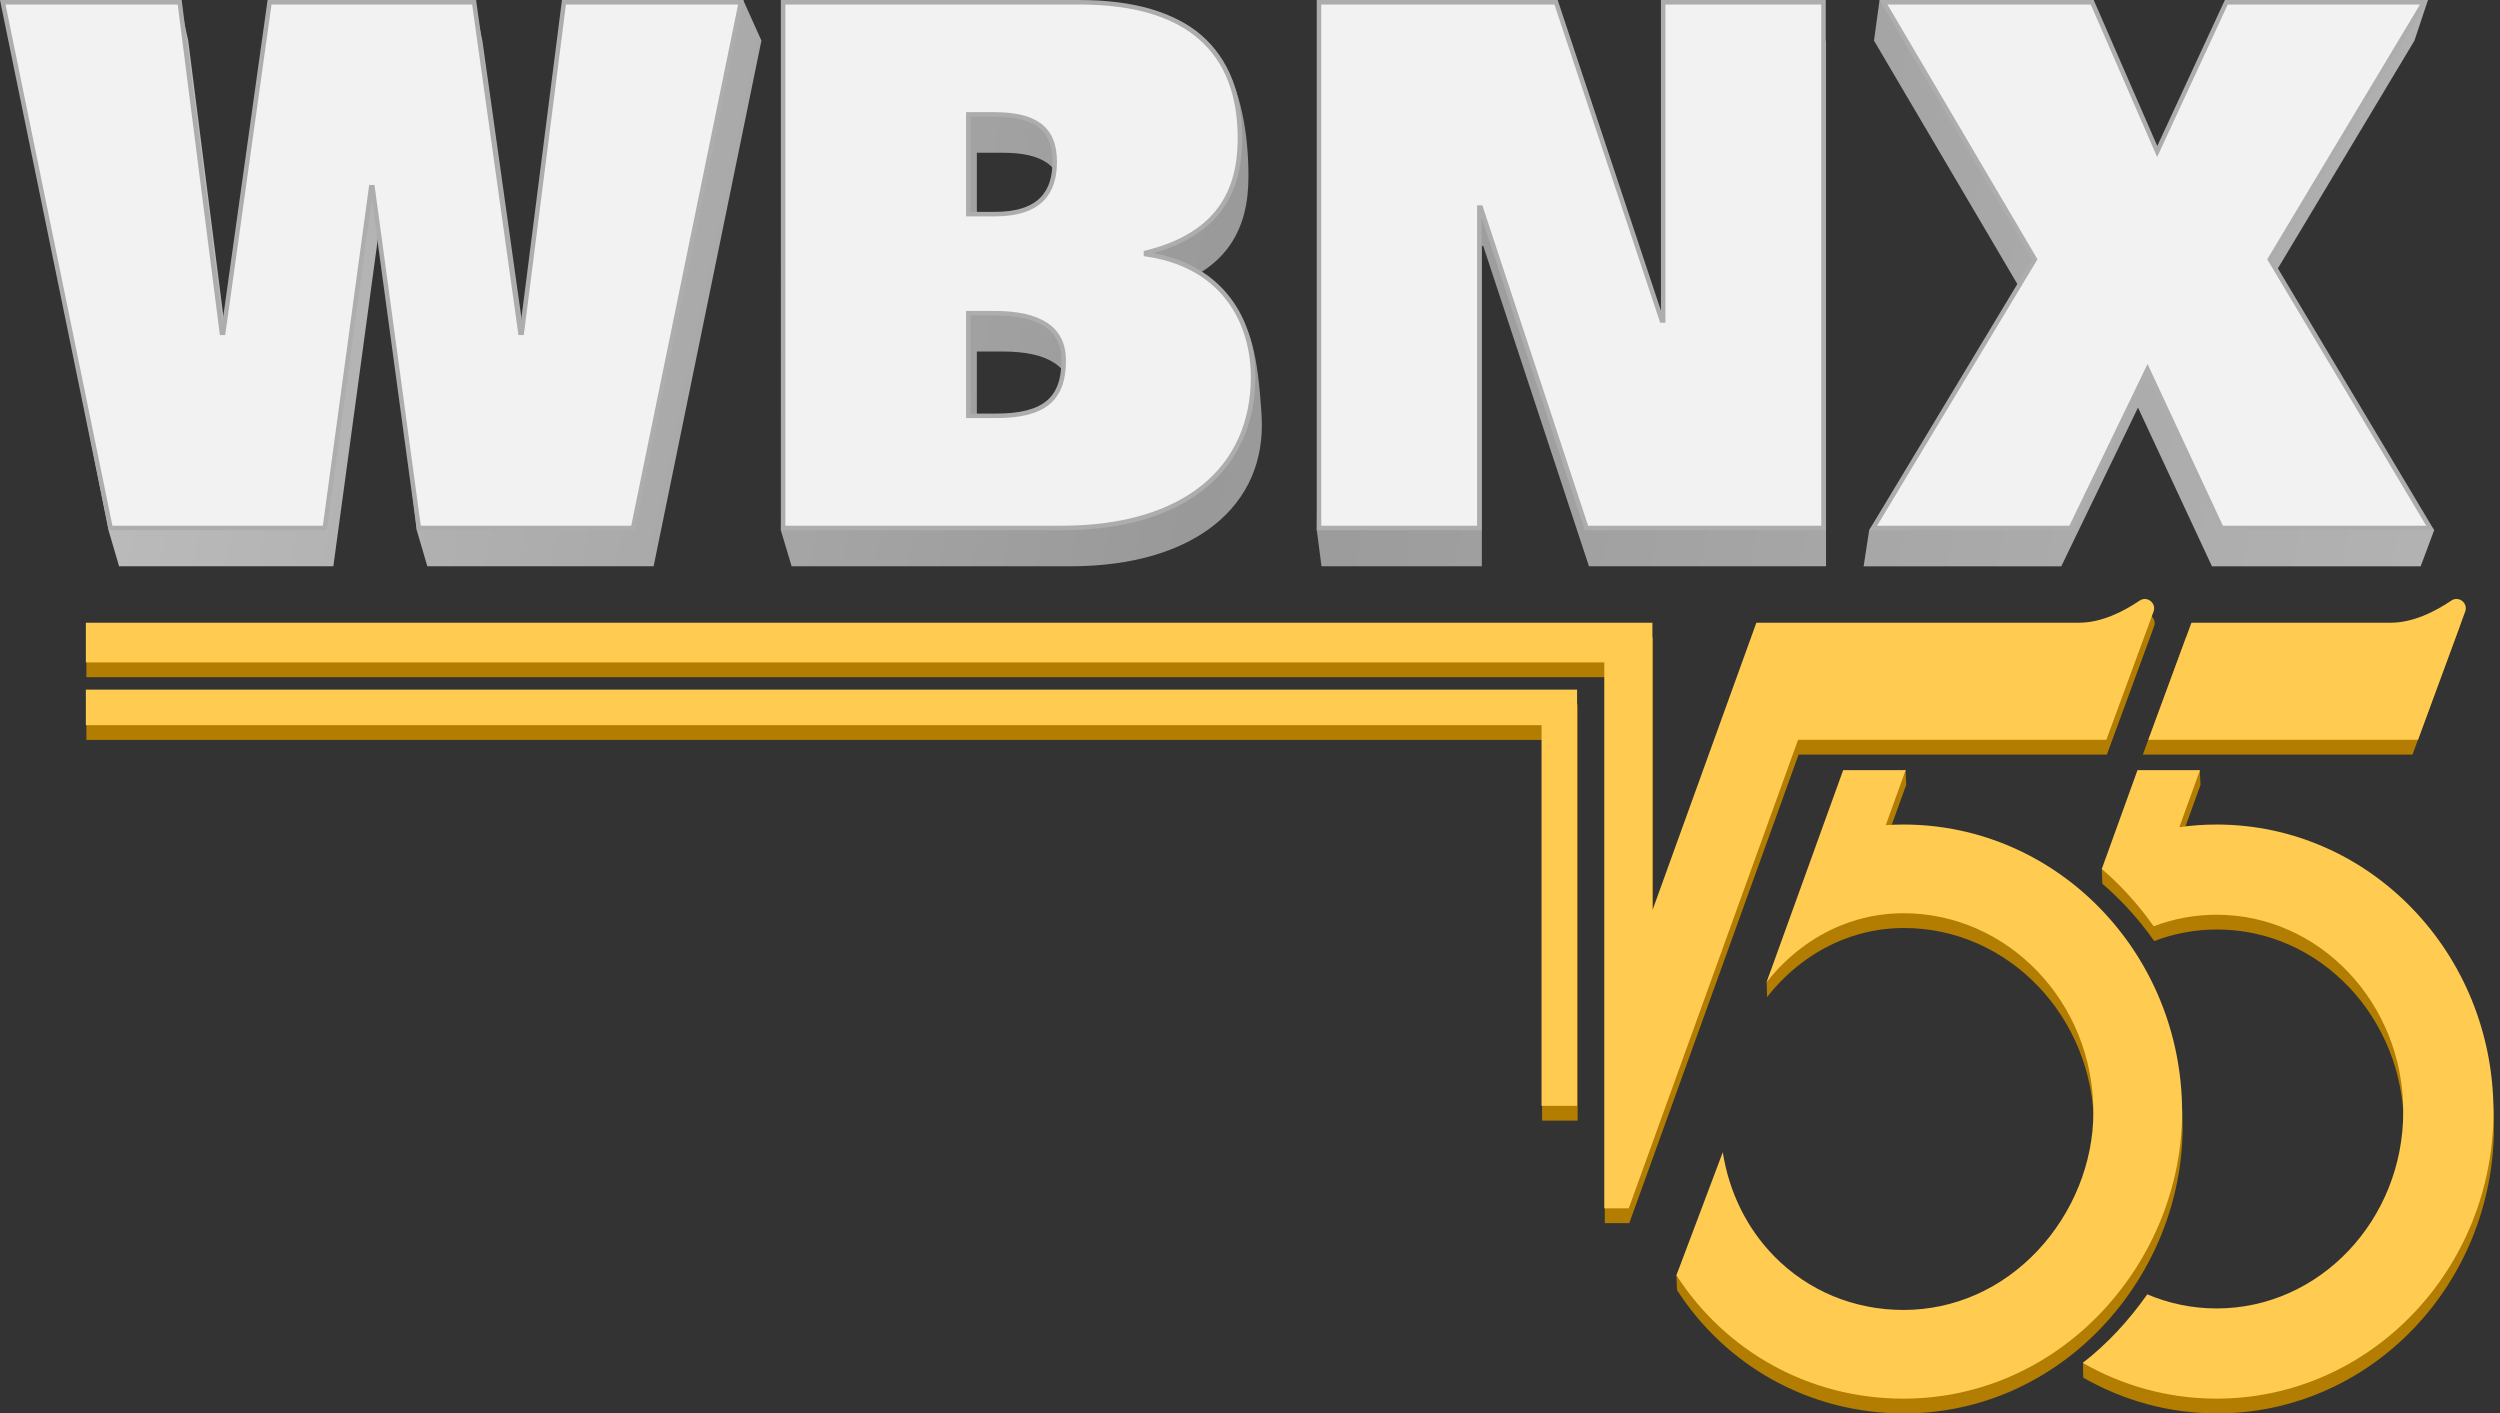 <?xml version="1.0" encoding="UTF-8" standalone="no"?>
<svg
   id="Layer_1"
   version="1.1"
   viewBox="0 0 831.51 470.108"
   sodipodi:docname="WBNX-TV (1985, primary logo).svg"
   inkscape:version="1.4 (86a8ad7, 2024-10-11)"
   width="831.51"
   height="470.108"
   xmlns:inkscape="http://www.inkscape.org/namespaces/inkscape"
   xmlns:sodipodi="http://sodipodi.sourceforge.net/DTD/sodipodi-0.dtd"
   xmlns:xlink="http://www.w3.org/1999/xlink"
   xmlns="http://www.w3.org/2000/svg"
   xmlns:svg="http://www.w3.org/2000/svg">
  <rect x="0" y="0" width="831.51" height="470.108" fill="#333333" stroke="none"/>
  <sodipodi:namedview
     id="namedview4"
     pagecolor="#ffffff"
     bordercolor="#000000"
     borderopacity="0.25"
     inkscape:showpageshadow="2"
     inkscape:pageopacity="0.0"
     inkscape:pagecheckerboard="0"
     inkscape:deskcolor="#d1d1d1"
     inkscape:zoom="8"
     inkscape:cx="83.6875"
     inkscape:cy="247.3125"
     inkscape:window-width="1920"
     inkscape:window-height="991"
     inkscape:window-x="-9"
     inkscape:window-y="-9"
     inkscape:window-maximized="1"
     inkscape:current-layer="Layer_1" />
  <!-- Generator: Adobe Illustrator 29.0.1, SVG Export Plug-In . SVG Version: 2.1.0 Build 192)  -->
  <defs
     id="defs1">
    <linearGradient
       id="linearGradient8"
       inkscape:collect="always">
      <stop
         style="stop-color:#bfbfbf;stop-opacity:1;"
         offset="0"
         id="stop8" />
      <stop
         style="stop-color:#999999;stop-opacity:1;"
         offset="0.5"
         id="stop10" />
      <stop
         style="stop-color:#b2b2b2;stop-opacity:1;"
         offset="1"
         id="stop9" />
    </linearGradient>
    <style
       id="style1">
      .st0 {
        fill: #ffcb51;
      }
    </style>
    <linearGradient
       inkscape:collect="always"
       xlink:href="#linearGradient8"
       id="linearGradient9"
       x1="22.252"
       y1="1.17"
       x2="808.193"
       y2="166.294"
       gradientUnits="userSpaceOnUse"
       gradientTransform="translate(0,0.007)" />
  </defs>
  <path
     class="st0"
     d="m 700.76,250.978 14.33,-38.95 1.362,-3.703 c 1.039,-2.823 -2.146,-5.326 -4.637,-3.64 -5.368,3.634 -12.673,7.343 -20.126,7.343 H 584.35 l -34.58,95.69 v -95.69 H 28.73 v 13.21 H 533.77 v 181.57 h 8.14 l 56.31,-155.83 z"
     id="path1-5"
     style="fill:#b27d00;fill-opacity:1" />
  <polygon
     class="st0"
     points="484.17,168.588 495.99,168.588 495.99,30.156 0,30.156 0,41.976 484.17,41.976 "
     id="polygon1-6"
     style="fill:#b27d00;fill-opacity:1"
     transform="translate(28.73,204.132)" />
  <path
     class="st0"
     d="m 802.41,250.978 14.34,-38.95 1.363,-3.711 c 1.037,-2.823 -2.148,-5.325 -4.637,-3.638 -5.369,3.636 -12.678,7.35 -20.136,7.35 h -66.284 l -14.34,38.95 z"
     id="path2-0"
     style="fill:#b27d00;fill-opacity:1" />
  <path
     class="st0"
     d="m 725.95,374.808 c 0,-52.83 -41.5,-95.65 -92.7,-95.65 -1.97,0 -3.93,0.07 -5.86,0.2 l 6.61,-18.29 -0.173,-4.907 -20.607,4.907 -8.29,22.94 -17.332,42.599 0.132,5.031 c 0.94,-1.21 1.93,-2.38 2.96,-3.52 7.13,-7.86 15.72,-13.5 25.09,-16.62 5.59,-1.87 11.47,-2.84 17.47,-2.84 34.85,0 63.2,29.67 63.2,66.15 0,16.7 -6.74,33.47 -18.48,46 -11.97,12.77 -27.85,19.8 -44.72,19.8 -16.41,0 -31.68,-6.34 -42.97,-17.86 -9.11,-9.29 -15,-21.3 -17.1,-34.6 l -15.597,36.001 0.187,4.909 v 0.01 c 16.14,25.05 43.83,41.04 75.48,41.04 53.05,0 92.7,-45.91 92.7,-95.3 z"
     id="path3-1"
     style="fill:#b27d00;fill-opacity:1"
     sodipodi:nodetypes="sscccccccccsscscccccsss" />
  <path
     class="st0"
     d="m 737.43,279.158 c -4.2,0 -8.34,0.29 -12.39,0.87 l 6.85,-18.96 -0.203,-4.781 -20.577,4.781 -9.19,25.45 -2.849,2.475 0.169,4.925 c 5.53,4.77 10.56,10.14 15,15.99 0.77,1.01 1.52,2.04 2.25,3.09 6.54,-2.49 13.59,-3.84 20.94,-3.84 34.23,0 62.08,29.37 62.08,65.47 0,36.11 -27.85,65.48 -62.08,65.48 -8.15,0 -15.93,-1.66 -23.06,-4.69 -3.11,4.41 -6.49,8.58 -10.07,12.4 -2.523,2.687 -8.687,3.079 -11.456,5.448 -0.044,1.56 -0.018,3.093 0.076,4.952 13.19,7.58 28.37,11.89 44.51,11.89 50.85,0 92.08,-42.75 92.08,-95.48 0,-52.73 -41.23,-95.47 -92.08,-95.47 z"
     id="path4-8"
     style="fill:#b27d00;fill-opacity:1"
     sodipodi:nodetypes="scccccccccsssccccssss" />
  <path
     class="st0"
     d="m 700.586,246.065 14.33,-38.95 1.362,-3.703 c 1.039,-2.823 -2.146,-5.326 -4.637,-3.64 -5.368,3.634 -12.673,7.343 -20.126,7.343 H 584.176 l -34.58,95.69 v -95.69 H 28.556 v 13.21 H 533.596 v 181.57 h 8.14 l 56.31,-155.83 z"
     id="path1" />
  <polygon
     class="st0"
     points="495.99,30.156 0,30.156 0,41.976 484.17,41.976 484.17,168.588 495.99,168.588 "
     id="polygon1"
     transform="translate(28.556,199.219)" />
  <path
     class="st0"
     d="m 804.236,246.065 14.34,-38.95 1.363,-3.711 c 1.037,-2.823 -2.148,-5.325 -4.637,-3.638 -5.369,3.636 -12.678,7.35 -20.136,7.35 h -66.284 l -14.34,38.95 z"
     id="path2" />
  <path
     class="st0"
     d="m 725.776,369.895 c 0,-52.83 -41.5,-95.65 -92.7,-95.65 -1.97,0 -3.93,0.07 -5.86,0.2 l 6.61,-18.29 h -20.78 l -8.29,22.94 -17.2,47.63 c 0.94,-1.21 1.93,-2.38 2.96,-3.52 7.13,-7.86 15.72,-13.5 25.09,-16.62 5.59,-1.87 11.47,-2.84 17.47,-2.84 34.85,0 63.2,29.67 63.2,66.15 0,16.7 -6.74,33.47 -18.48,46 -11.97,12.77 -27.85,19.8 -44.72,19.8 -16.41,0 -31.68,-6.34 -42.97,-17.86 -9.11,-9.29 -15,-21.3 -17.1,-34.6 l -15.41,40.91 v 0.01 c 16.14,25.05 43.83,41.04 75.48,41.04 53.05,0 92.7,-45.91 92.7,-95.3 z"
     id="path3"
     sodipodi:nodetypes="sscccccccsscsccccsss" />
  <path
     class="st0"
     d="m 737.256,274.245 c -4.2,0 -8.34,0.29 -12.39,0.87 l 6.85,-18.96 h -20.78 l -9.19,25.45 -2.68,7.4 c 5.53,4.77 10.56,10.14 15,15.99 0.77,1.01 1.52,2.04 2.25,3.09 6.54,-2.49 13.59,-3.84 20.94,-3.84 34.23,0 62.08,29.37 62.08,65.47 0,36.11 -27.85,65.48 -62.08,65.48 -8.15,0 -15.93,-1.66 -23.06,-4.69 -3.11,4.41 -6.49,8.58 -10.07,12.4 -3.55,3.78 -7.35,7.26 -11.38,10.4 13.19,7.58 28.37,11.89 44.51,11.89 50.85,0 92.08,-42.75 92.08,-95.48 0,-52.73 -41.23,-95.47 -92.08,-95.47 z"
     id="path4" />
  <path
     id="path7"
     style="font-size:238.413px;font-family:'Univers LT 85 Extra Black';-inkscape-font-specification:'Univers LT 85 Extra Black, Normal';fill:url(#linearGradient9);fill-rule:evenodd;stroke-width:1.626;stroke-miterlimit:14.1;paint-order:fill markers stroke"
     d="m 3.752,13.509 32.365,162.958 3.495,11.886 H 110.872 L 126.274,75.019 h 0.459 l 11.892,101.361 3.508,11.973 h 75.26 L 253.252,13.509 247.264,0.189 190.407,13.509 176.385,123.452 h -0.461 L 160.45,13.615 157.69,0.754 92.483,13.509 77.081,123.452 H 76.622 L 62.598,13.509 59.767,0.77 Z m 259.547,0 -3.58,162.897 3.58,11.946 h 92.637 c 41.377,0 65.516,-20.157 63.674,-50.129 -2.561,-41.658 -10.113,-37.293 -35.629,-40.926 v -0.484 c 24.596,-6.054 31.262,-21.068 31.262,-38.02 0,-29.302 -10.129,-58.65 -45.83,-55.285 z m 176.24,0 -1.569,162.809 1.569,12.035 h 53.33 V 81.8 h 0.459 l 35.17,106.553 h 78.846 V 13.509 H 554.014 V 119.335 h -0.459 L 518.385,13.509 Z m 183.758,0 50.342,85.484 -51.947,77.356 -1.842,12.003 h 65.742 l 25.516,-52.791 24.596,52.791 h 69.422 L 809.607,176.356 751.795,98.994 803.057,13.509 807.55,0 737.313,13.509 714.327,63.154 692.719,13.509 625.154,0.005 Z M 324.903,50.802 h 8.506 c 13.103,0 20.229,4.118 20.229,15.742 0,10.171 -4.827,17.436 -19.998,17.436 h -8.736 z m 0,66.111 h 8.506 c 15.401,0 23.217,5.087 23.217,15.742 0,12.835 -6.436,18.404 -22.527,18.404 h -9.195 z"
     sodipodi:nodetypes="cccccccccccccccccccccccccssccsscccccccccccccccccccccccccccccccccssscccssscc" />
  <path
     id="path7-2"
     style="font-size:238.413px;font-family:'Univers LT 85 Extra Black';-inkscape-font-specification:'Univers LT 85 Extra Black, Normal';fill:#f2f2f2;fill-rule:evenodd;stroke:#adadad;stroke-width:1.5;stroke-miterlimit:14.1;stroke-dasharray:none;stroke-opacity:1;paint-order:fill markers stroke"
     d="M 0.919,0.757 36.779,175.601 H 108.039 L 123.441,62.267 h 0.459 l 15.4,113.334 h 71.26 L 246.419,0.757 h -58.846 L 173.552,110.7 h -0.461 L 157.691,0.757 H 89.65 L 74.248,110.7 h -0.459 L 59.765,0.757 Z m 259.547,0 V 175.601 h 92.637 c 41.377,0 63.674,-20.1 63.674,-50.129 0,-18.647 -10.113,-37.293 -35.629,-40.926 v -0.484 c 24.596,-6.054 31.262,-21.068 31.262,-38.02 0,-29.302 -17.47,-45.285 -53.33,-45.285 z m 178.24,0 V 175.601 h 53.33 V 69.048 h 0.459 l 35.17,106.553 h 78.846 V 0.757 H 553.181 V 106.583 h -0.459 L 517.552,0.757 Z m 187.758,0 50.342,85.484 -53.789,89.359 h 65.742 l 25.516,-52.791 24.596,52.791 h 69.422 L 754.962,86.241 806.224,0.757 H 740.48 L 717.494,50.401 695.886,0.757 Z M 322.07,38.05 h 8.506 c 13.103,0 20.229,4.118 20.229,15.742 0,10.171 -4.827,17.436 -19.998,17.436 h -8.736 z m 0,66.111 h 8.506 c 15.401,0 23.217,5.087 23.217,15.742 0,12.835 -6.436,18.404 -22.527,18.404 h -9.195 z"
     sodipodi:nodetypes="cccccccccccccccccccssccssccccccccccccccccccccccccccccssscccssscc" />
</svg>
